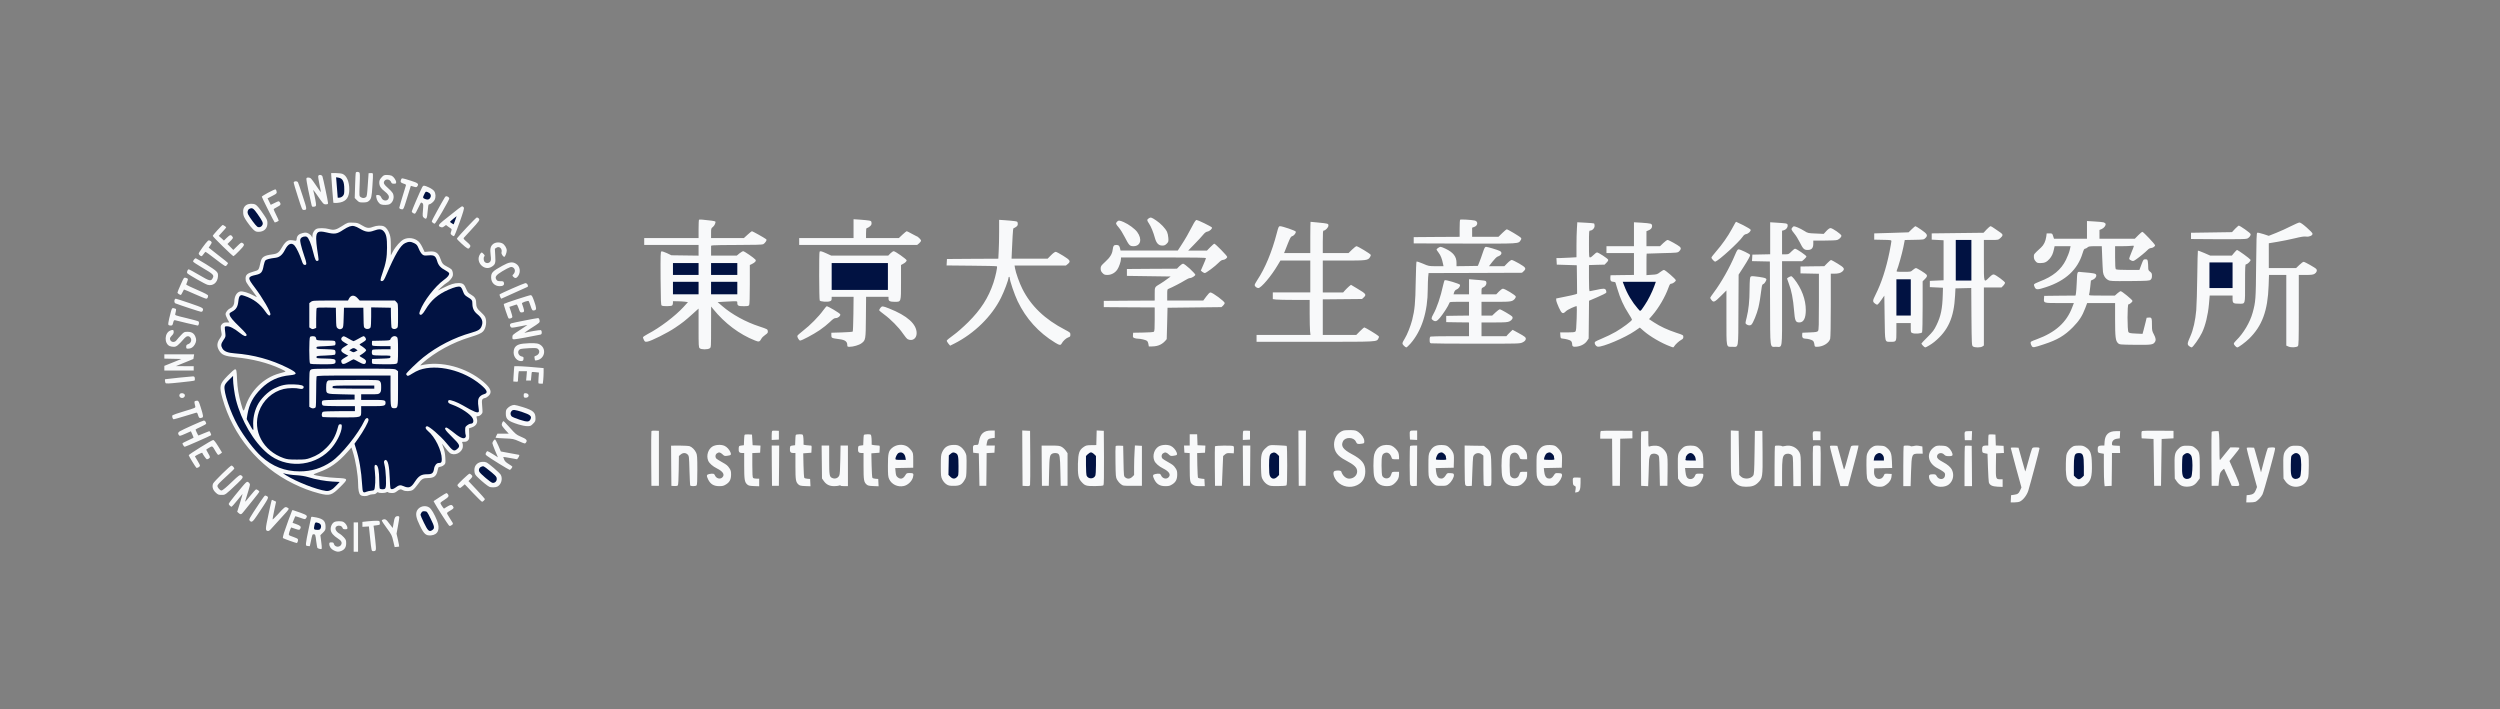 <?xml version="1.0" standalone="no"?>
<!DOCTYPE svg PUBLIC "-//W3C//DTD SVG 20010904//EN"
 "http://www.w3.org/TR/2001/REC-SVG-20010904/DTD/svg10.dtd">
<svg version="1.0" xmlns="http://www.w3.org/2000/svg"
 width="4001pt" height="1135pt" viewBox="0 0 4001 1135"
 preserveAspectRatio="xMidYMid meet">
<rect x="0" y="0" width="4001" height="1135" fill="#808080" stroke="none"/>
<g transform="translate(0,1135) scale(0.1,-0.1)"
fill="#f8f9fa" stroke="none">
<path d="M0 5675 m5749 2916 c12 -8 13 -41 7 -194 -7 -185 -7 -185 16 -201 28 -20 58
-20 83 -2 17 12 20 37 31 197 6 101 12 185 13 187 0 1 17 2 36 2 41 0 39 19
25 -207 -11 -177 -18 -207 -58 -240 -21 -18 -40 -22 -90 -23 -60 0 -66 2 -100
36 l-35 35 6 199 c3 110 8 204 12 210 8 12 35 13 54 1z m-265 -25 c64 -27 106
-124 106 -246 0 -123 -46 -189 -145 -210 -30 -6 -67 -10 -82 -8 l-28 3 -17
205 c-9 113 -17 220 -17 238 l-1 32 75 0 c42 0 91 -6 109 -14z m-324 -38 c11
-29 90 -401 90 -428 0 -16 -7 -20 -35 -20 -38 0 -37 -1 -152 165 -30 44 -53
71 -50 60 24 -91 48 -218 45 -237 -2 -18 -10 -24 -35 -26 -30 -3 -31 -2 -42
50 -6 29 -28 128 -48 220 -19 92 -33 174 -29 183 4 11 15 15 38 13 30 -3 41
-15 112 -120 44 -65 81 -117 82 -115 1 1 -9 57 -23 123 -15 67 -23 129 -20
138 10 25 56 20 67 -6z m1110 9 c31 -16 70 -73 70 -103 0 -21 -5 -24 -35 -24
-28 0 -37 5 -45 24 -18 49 -87 59 -110 16 -17 -31 -5 -53 60 -110 33 -28 67
-65 75 -80 32 -61 9 -145 -47 -176 -27 -16 -106 -18 -141 -5 -34 13 -68 64
-74 111 -5 35 -3 40 15 40 35 0 52 -11 66 -45 23 -54 97 -60 116 -9 13 34 -7
68 -67 114 -59 45 -83 84 -83 137 0 35 7 50 36 83 33 37 40 40 88 40 28 0 62
-6 76 -13z m311 -81 c109 -34 126 -49 97 -89 -12 -15 -18 -16 -58 -4 l-45 13
-22 -71 c-12 -38 -38 -123 -58 -187 -29 -95 -40 -118 -55 -118 -28 0 -50 11
-50 25 0 10 32 117 106 357 4 13 -5 20 -37 29 -47 15 -56 30 -40 65 12 28 6
29 162 -20z m-1812 -24 c6 -11 40 -110 76 -222 71 -215 71 -220 15 -220 -24 0
-28 10 -93 213 -37 116 -68 217 -67 224 1 26 56 30 69 5z m2095 -81 c37 -17
71 -41 84 -59 26 -36 29 -99 7 -142 -16 -31 -65 -70 -88 -70 -11 0 -16 -25
-23 -112 -10 -122 -19 -137 -62 -101 -20 17 -21 23 -13 118 7 85 6 102 -7 113
-9 6 -19 12 -22 12 -4 0 -25 -40 -48 -90 -22 -49 -46 -90 -52 -90 -21 0 -50
21 -50 36 0 13 130 316 166 387 18 34 29 34 108 -2z m-2440 -53 c11 -41 7 -46
-68 -84 l-74 -38 26 -52 25 -52 64 31 c63 31 65 32 79 13 25 -35 16 -51 -41
-79 -30 -15 -55 -31 -55 -37 0 -6 18 -46 40 -90 22 -44 40 -84 40 -89 0 -10
-58 -36 -65 -29 -12 11 -205 399 -205 410 0 13 191 116 216 117 7 1 14 -9 18
-21z m2747 -98 c10 -6 19 -18 19 -27 0 -24 -220 -403 -233 -403 -18 1 -47 25
-47 39 0 11 157 298 207 379 15 25 25 27 54 12z m-3083 -124 c28 -15 65 -60
146 -180 39 -59 46 -75 46 -118 0 -85 -55 -138 -143 -138 -37 0 -51 6 -85 38
-22 20 -66 75 -98 122 -48 71 -58 94 -62 137 -6 65 10 106 52 133 37 23 105
26 144 6z m3335 -47 c8 -13 -8 -69 -68 -238 -45 -128 -83 -221 -90 -221 -7 0
-23 8 -35 18 -21 17 -22 21 -10 57 10 31 10 39 -1 46 -8 4 -29 19 -48 33 l-33
25 -29 -21 c-24 -18 -34 -20 -56 -12 -47 16 -38 37 39 100 253 203 294 234
307 232 7 -2 19 -10 24 -19z m235 -171 c27 -27 21 -36 -132 -202 -50 -55 -97
-105 -103 -112 -10 -10 -1 -23 47 -64 64 -55 68 -64 45 -94 -12 -16 -19 -17
-37 -9 -30 14 -170 144 -166 154 8 22 305 339 319 339 8 0 20 -5 27 -12z
m10844 -35 c75 -50 147 -126 175 -183 9 -19 19 -63 21 -97 4 -59 2 -64 -26
-93 -24 -24 -39 -30 -72 -30 -56 0 -93 37 -115 116 -26 95 -64 190 -96 236
-35 52 -36 62 -7 82 33 23 43 21 120 -31z m-7123 -3 c35 -5 65 -11 68 -14 13
-12 -12 -69 -38 -88 -28 -21 -29 -25 -29 -100 l0 -78 263 0 262 0 60 55 c33
30 64 55 69 55 9 0 191 -101 220 -123 18 -13 18 -15 1 -45 -10 -16 -29 -35
-42 -41 -16 -7 -150 -11 -397 -11 -206 0 -388 -3 -405 -6 l-31 -6 0 -79 0 -79
206 0 206 0 42 35 c24 19 51 35 60 35 18 0 172 -106 196 -135 16 -19 -5 -45
-56 -70 l-34 -16 0 -310 c0 -195 -4 -318 -10 -330 -9 -16 -22 -19 -88 -19 -86
0 -102 8 -102 52 0 28 0 28 -62 27 -35 -1 -106 -4 -158 -8 l-95 -6 75 -64
c154 -133 376 -255 595 -326 126 -42 130 -44 133 -73 3 -26 -3 -35 -42 -62
-25 -17 -52 -43 -60 -59 -28 -52 -40 -56 -103 -30 -251 99 -485 276 -670 504
l-32 40 -1 -327 c0 -326 0 -327 -22 -342 -31 -22 -135 -22 -160 1 -17 15 -18
38 -18 326 l0 309 -92 -83 c-121 -109 -163 -143 -284 -224 -117 -80 -387 -215
-443 -222 -36 -5 -41 -3 -55 25 -9 17 -16 37 -16 44 0 7 35 31 77 53 193 100
438 286 572 432 l71 78 -48 7 c-26 3 -80 7 -119 7 l-73 1 0 -28 c0 -15 -5 -33
-12 -40 -14 -14 -146 -16 -168 -2 -13 8 -15 70 -18 435 -2 386 -1 426 14 432
9 3 47 -9 88 -28 l71 -34 218 -3 217 -3 0 86 0 85 -435 0 -435 0 0 55 0 55
435 0 435 0 0 143 c0 79 3 147 7 151 7 6 68 2 192 -14z m2526 1 c36 -6 40 -10
43 -37 2 -25 -3 -37 -28 -58 -17 -14 -38 -26 -46 -26 -11 0 -14 -17 -14 -80
l0 -80 263 0 262 0 58 55 c33 30 63 55 68 55 5 0 41 -18 80 -40 39 -22 73 -40
76 -40 17 0 73 -54 73 -70 0 -10 -14 -30 -31 -44 l-31 -26 -944 0 -944 0 0 55
0 55 435 0 435 0 0 151 0 151 103 -7 c56 -4 120 -10 142 -14z m9696 0 c57 -12
53 -81 -6 -102 l-35 -13 0 -73 0 -73 210 0 211 0 61 60 c33 33 66 60 73 60 16
0 209 -115 225 -135 10 -12 9 -20 -4 -40 -38 -57 -2 -55 -893 -53 l-818 3 0
50 0 50 368 3 367 2 0 133 c0 74 3 137 8 141 7 8 176 -1 233 -13z m-7361 -10
c42 -6 45 -8 48 -37 2 -25 -3 -37 -24 -53 -15 -11 -32 -21 -39 -21 -10 0 -15
-35 -19 -127 -3 -71 -9 -181 -12 -245 l-5 -118 288 0 289 0 54 55 c31 32 63
55 75 55 11 0 65 -29 120 -63 114 -71 124 -89 75 -131 l-32 -26 -410 0 -411 0
7 -42 c11 -69 71 -239 117 -329 138 -276 361 -490 687 -658 78 -41 82 -45 82
-76 0 -29 -4 -35 -33 -44 -35 -12 -86 -59 -106 -98 -16 -32 -36 -29 -106 14
-264 161 -465 384 -599 663 -51 108 -126 327 -126 371 0 10 -4 19 -10 19 -5 0
-10 -6 -10 -14 0 -36 -66 -212 -120 -321 -148 -299 -428 -573 -750 -735 l-64
-32 -28 33 c-16 19 -27 40 -26 48 2 8 48 46 103 85 59 42 157 128 241 211 203
202 322 389 403 630 34 104 66 253 56 263 -4 4 -187 9 -406 10 l-400 4 3 51 3
52 411 3 411 2 6 122 c4 66 7 206 7 311 l0 189 103 -7 c56 -4 122 -10 147 -14z
m3036 -35 c61 -30 115 -59 119 -66 11 -17 -34 -59 -71 -66 -24 -4 -44 -20 -71
-53 -20 -25 -82 -92 -137 -148 l-100 -103 150 0 150 0 54 55 c30 30 58 55 64
55 16 0 206 -193 206 -211 0 -21 -41 -49 -72 -49 -14 0 -40 -18 -66 -45 -55
-57 -200 -165 -221 -165 -9 1 -27 10 -40 20 l-23 20 41 94 c23 51 41 98 41
105 0 8 -181 11 -680 11 l-680 0 0 -23 c0 -40 -31 -130 -58 -170 -36 -54 -97
-87 -159 -87 -42 0 -54 5 -78 30 -23 24 -30 40 -30 72 0 38 6 46 72 107 78 71
112 126 120 193 8 64 19 78 57 78 39 0 53 -14 62 -58 l7 -32 458 0 458 0 54
83 c66 101 119 193 182 315 30 60 53 92 64 92 9 0 66 -24 127 -54z m-1290 19
c79 -35 176 -107 213 -157 85 -115 56 -228 -59 -228 -59 0 -71 13 -139 145
-28 56 -71 125 -96 154 -50 58 -52 66 -28 93 22 24 42 23 109 -7z m15679 -3
c17 -5 31 -16 33 -26 5 -26 -26 -66 -64 -82 l-34 -14 0 -70 0 -70 283 0 283 0
54 55 c30 30 60 55 66 55 16 0 204 -199 204 -216 0 -18 -40 -44 -68 -44 -13 0
-36 -12 -50 -28 -35 -36 -124 -110 -184 -152 -43 -30 -50 -32 -77 -20 -16 6
-32 18 -35 25 -2 7 13 54 35 104 21 50 39 96 39 102 0 8 -13 9 -37 5 -21 -3
-89 -6 -150 -6 l-113 0 0 -178 c0 -125 4 -182 12 -190 8 -8 66 -12 194 -12
l183 0 32 85 c31 82 33 85 64 85 30 0 33 -3 39 -37 3 -21 6 -61 6 -89 0 -44 4
-53 30 -72 25 -19 30 -29 30 -66 0 -31 -6 -48 -21 -62 -20 -18 -42 -19 -333
-22 -288 -2 -314 -1 -346 16 -47 25 -77 72 -84 130 -3 26 -8 129 -12 230 l-7
182 -104 0 c-90 0 -107 -3 -125 -20 -12 -11 -29 -20 -39 -20 -13 0 -23 -19
-39 -72 -79 -262 -271 -440 -585 -543 -134 -44 -159 -45 -180 -4 -9 17 -15 37
-13 46 2 9 39 29 91 48 212 80 343 188 421 347 25 51 52 121 60 156 l14 62
-128 0 -128 0 -11 -50 c-15 -71 -34 -111 -71 -154 -44 -50 -79 -66 -144 -66
-48 0 -57 3 -80 31 -19 22 -26 42 -26 71 0 42 -4 37 115 147 44 40 72 98 83
172 l7 54 45 0 c44 0 45 -1 58 -42 l14 -43 264 0 264 0 0 142 0 141 118 -7
c64 -3 131 -10 147 -14z m-12584 -2 c178 -17 179 -18 179 -50 0 -30 -48 -80
-76 -80 -12 0 -14 -31 -14 -180 l0 -180 206 0 206 0 56 55 c31 30 63 55 71 55
21 0 222 -121 228 -138 3 -6 -2 -24 -12 -38 -33 -51 -56 -54 -420 -54 l-335 0
0 -255 0 -255 163 0 163 0 31 35 c17 19 45 46 62 61 l32 26 97 -58 c147 -87
155 -99 106 -145 l-26 -24 -314 -3 -314 -3 0 -284 0 -285 268 0 268 0 59 60
c33 33 64 60 70 60 13 0 203 -115 224 -136 13 -11 13 -17 1 -40 -31 -56 11
-54 -1010 -54 l-940 0 0 55 0 55 431 0 432 0 -7 61 c-3 34 -6 160 -6 280 l0
219 -242 0 c-134 0 -267 3 -295 6 l-53 7 0 53 0 54 300 0 300 0 0 255 0 255
-239 0 -239 0 -43 -72 c-102 -174 -266 -368 -310 -368 -27 0 -59 27 -59 49 0
9 19 45 43 81 123 185 234 450 312 753 25 95 30 107 50 107 40 0 246 -71 252
-86 8 -21 -28 -67 -58 -74 -19 -5 -31 -26 -67 -115 -24 -61 -47 -120 -52 -132
l-10 -23 210 0 210 0 0 250 c0 138 2 250 4 250 2 0 50 -5 107 -10z m6820 -45
c60 -31 112 -62 116 -71 8 -21 -34 -63 -71 -70 -21 -3 -40 -17 -56 -42 -60
-88 -374 -375 -437 -399 -14 -5 -62 45 -63 65 0 7 33 50 73 96 97 111 190 244
252 358 56 104 64 118 71 118 2 0 54 -25 115 -55z m-22114 2 c80 -49 114 -54
181 -28 61 24 141 27 180 7 36 -19 65 -60 88 -126 15 -44 19 -83 19 -196 l0
-142 33 63 c43 81 126 173 177 196 74 34 170 20 230 -33 20 -16 49 -61 67
-100 l33 -70 66 6 c110 11 154 -17 189 -119 25 -71 41 -90 105 -122 28 -14 58
-32 67 -41 21 -18 33 -72 24 -107 -8 -31 -60 -92 -95 -110 -14 -7 -53 -38 -86
-69 l-60 -56 90 44 c121 59 175 76 244 76 70 0 92 -17 125 -101 19 -45 30 -58
73 -83 60 -34 83 -69 83 -129 0 -67 16 -100 74 -150 29 -25 60 -61 70 -80 31
-66 15 -178 -32 -230 -27 -30 -82 -54 -207 -92 -281 -85 -557 -236 -766 -418
-37 -33 -40 -38 -19 -33 317 76 724 -32 998 -266 120 -103 143 -169 77 -227
-20 -17 -44 -31 -55 -31 -10 0 -26 -7 -35 -16 -14 -15 -15 -30 -9 -103 4 -47
7 -94 6 -105 -2 -29 -42 -66 -73 -66 -27 0 -27 -1 -18 -36 20 -70 -10 -121
-86 -146 l-40 -13 3 -85 c3 -76 1 -88 -18 -107 -15 -17 -32 -23 -61 -23 -38 0
-39 -1 -28 -21 6 -12 9 -40 6 -61 -12 -93 -133 -150 -207 -98 -15 11 -49 49
-75 85 -27 36 -49 65 -50 65 -2 0 9 -30 22 -67 17 -47 27 -97 30 -158 5 -82 3
-92 -16 -112 -12 -13 -34 -25 -49 -29 -15 -3 -32 -7 -39 -9 -6 -2 -14 -23 -18
-47 -16 -93 -57 -128 -153 -128 -82 0 -105 -14 -162 -97 -29 -41 -66 -83 -84
-94 -37 -23 -119 -25 -156 -4 -37 21 -53 18 -95 -15 -30 -24 -48 -30 -84 -30
-26 0 -52 5 -58 11 -8 8 -17 8 -31 0 -26 -14 -115 -14 -128 -1 -7 7 -16 4 -29
-10 -12 -14 -31 -20 -59 -20 -23 -1 -52 -7 -66 -15 -36 -20 -103 -19 -130 3
-26 21 -38 80 -39 187 -2 136 -40 367 -84 504 l-22 70 -64 -72 c-150 -169
-282 -262 -457 -323 -52 -18 -90 -35 -85 -39 30 -18 233 -48 366 -53 193 -9
194 -11 63 -142 -137 -138 -173 -149 -339 -106 -147 39 -263 82 -414 156 -553
270 -967 769 -1135 1366 -54 194 -47 228 83 361 55 57 108 103 118 103 23 0
26 -16 33 -165 6 -133 24 -244 62 -380 39 -138 42 -141 69 -58 82 259 293 468
545 537 36 10 76 21 89 25 20 6 10 13 -69 50 -204 95 -448 157 -722 184 -173
18 -220 37 -263 111 -38 64 -34 120 11 186 29 42 35 58 30 84 -20 103 -19 124
7 150 20 20 36 26 72 26 l45 0 -30 53 c-16 30 -30 65 -30 80 0 32 40 80 80 97
36 15 60 56 60 102 0 87 39 153 96 164 39 7 133 -22 212 -65 28 -16 52 -27 52
-23 0 3 -33 48 -72 101 -99 129 -108 145 -108 194 0 59 28 84 127 111 87 24
83 19 113 151 19 83 54 106 187 124 88 12 107 27 167 131 17 30 47 65 66 78
34 23 54 25 135 10 16 -2 21 3 23 32 5 48 35 77 97 91 45 10 57 9 89 -6 20
-10 43 -29 51 -44 l14 -26 1 35 c0 40 28 88 62 106 32 18 139 17 205 -2 74
-21 112 -13 203 46 96 61 92 60 180 57 67 -2 81 -6 137 -40z m19724 27 c5 -3
9 -20 9 -39 0 -37 -37 -75 -71 -75 -18 0 -19 -12 -19 -215 0 -200 1 -215 18
-215 10 0 35 18 56 40 21 22 45 40 55 40 23 0 170 -96 178 -116 4 -10 -6 -28
-26 -47 l-31 -32 -125 -3 -125 -4 0 -209 c0 -161 3 -209 13 -209 6 0 52 9 101
20 120 27 144 26 158 -4 6 -14 8 -31 5 -39 -3 -8 -66 -40 -141 -72 l-135 -58
-3 -302 -3 -302 -27 -40 c-32 -48 -99 -84 -171 -91 -54 -5 -67 4 -67 49 0 14
-8 33 -17 42 -18 16 -83 34 -138 39 -28 3 -30 6 -33 51 l-3 47 115 0 c85 0
118 4 129 14 11 11 15 60 20 208 3 106 4 195 1 197 -9 10 -147 -53 -173 -80
-50 -50 -67 -41 -113 59 -22 48 -41 100 -42 116 l-1 29 142 29 c79 15 154 33
168 38 l25 10 -2 227 -3 228 -160 5 -160 5 -3 53 -3 52 54 0 c30 0 102 3 160
7 l107 6 0 181 c0 100 3 226 7 280 l6 99 130 -7 c71 -3 133 -9 138 -12z m905
-4 c18 -7 24 -17 24 -38 0 -32 -21 -55 -63 -71 l-27 -11 0 -120 0 -120 108 0
109 0 52 50 c29 28 60 50 69 50 18 0 164 -81 195 -108 24 -21 21 -44 -9 -73
-25 -24 -29 -24 -272 -30 -136 -3 -248 -7 -249 -8 -2 0 -3 -78 -3 -172 l0
-172 85 6 c79 4 89 7 132 41 25 20 54 36 63 36 21 0 190 -147 190 -165 0 -19
-48 -55 -74 -55 -17 0 -26 -13 -45 -67 -51 -143 -156 -323 -257 -439 l-53 -61
79 -52 c99 -65 217 -120 359 -167 108 -35 111 -37 111 -66 0 -22 -7 -33 -32
-46 -37 -19 -99 -77 -115 -106 -11 -19 -12 -19 -59 -1 -143 53 -326 159 -430
250 l-60 53 -80 -55 c-153 -106 -516 -260 -592 -251 -31 3 -61 52 -46 75 5 8
58 34 118 58 60 24 157 72 215 105 107 62 254 171 259 193 1 7 -26 56 -61 109
-68 103 -129 237 -172 383 -15 50 -29 96 -31 103 -2 6 -16 12 -32 12 -39 0
-54 20 -50 67 l3 38 188 3 187 2 0 175 0 175 -220 0 -220 0 0 55 0 55 220 0
220 0 0 191 0 192 121 -7 c67 -4 132 -11 145 -16z m2163 4 c26 -6 31 -11 31
-35 0 -33 -28 -66 -65 -75 l-25 -6 0 -189 0 -189 53 0 c49 0 56 3 97 45 24 25
51 45 58 45 23 0 182 -109 182 -124 0 -8 -16 -28 -35 -45 l-36 -31 -159 0
-160 0 0 -675 c0 -771 11 -695 -98 -695 -100 0 -91 -61 -94 701 l-3 664 -143
3 -143 3 3 52 3 52 143 3 142 3 0 256 0 256 109 -7 c61 -3 124 -9 140 -12z
m8337 -65 c57 -49 94 -88 94 -100 0 -29 -54 -52 -104 -45 -31 5 -80 -3 -182
-28 -76 -18 -201 -44 -276 -56 l-138 -23 0 -199 0 -198 218 0 219 0 52 50 c29
28 59 50 68 50 19 0 186 -94 203 -115 18 -22 5 -58 -29 -78 -23 -13 -53 -17
-140 -17 l-111 0 0 -564 c0 -494 -2 -565 -15 -576 -25 -21 -106 -24 -148 -7
l-37 16 0 565 0 566 -138 0 -139 0 -6 -172 c-14 -402 -104 -645 -314 -850 -59
-57 -168 -138 -187 -138 -16 0 -56 42 -56 60 0 9 18 34 41 55 113 110 218 287
260 440 49 179 51 212 56 758 4 424 7 519 18 523 8 3 52 -7 99 -22 l85 -28
121 48 c67 27 172 74 233 106 62 31 123 58 136 59 16 1 53 -24 117 -80z
m-33321 25 c14 -9 25 -19 25 -23 0 -4 -27 -36 -60 -71 l-59 -65 42 -37 41 -38
48 47 c51 50 66 51 92 10 9 -14 2 -26 -36 -64 l-48 -48 47 -47 47 -48 63 62
c52 51 66 61 80 52 43 -27 39 -38 -47 -127 -46 -48 -88 -87 -93 -87 -14 0
-332 310 -332 325 0 12 148 175 160 175 3 0 17 -7 30 -16z m32336 -56 c50 -34
89 -68 89 -77 0 -25 -26 -57 -57 -70 -20 -8 -152 -11 -463 -9 l-435 3 0 50 0
50 328 5 328 5 49 53 c28 28 55 52 61 52 6 0 51 -28 100 -62z m-7161 32 c28
-11 76 -36 107 -56 55 -35 59 -36 183 -41 l127 -6 43 47 c26 28 51 46 65 46
32 0 175 -99 175 -122 0 -22 -32 -55 -66 -68 -14 -6 -106 -10 -205 -10 l-179
0 0 -49 c0 -71 -27 -101 -89 -101 -59 0 -74 15 -130 127 -22 45 -61 107 -86
137 -50 62 -53 71 -28 98 20 22 21 22 83 -2z m1978 -37 c96 -66 109 -90 68
-131 -26 -27 -29 -27 -179 -30 l-153 -3 -23 -116 c-20 -99 -82 -321 -106 -375
-7 -17 2 -18 109 -18 114 0 116 0 149 30 19 17 42 30 51 30 16 0 155 -86 168
-105 15 -19 8 -37 -27 -72 l-35 -35 0 -402 c0 -222 -4 -407 -9 -415 -12 -19
-116 -27 -153 -12 -27 10 -28 13 -28 86 l0 75 -115 0 -115 0 0 -140 c0 -161 0
-160 -92 -160 -96 0 -90 -23 -96 383 l-5 356 -48 -69 c-58 -82 -63 -85 -90
-66 -54 37 -54 47 -1 153 93 185 168 415 222 682 16 83 30 160 30 171 0 18 -9
20 -137 22 l-138 3 0 50 0 50 275 8 275 9 50 49 c27 27 54 49 60 49 5 0 47
-25 93 -57z m1179 16 c32 -22 73 -50 90 -62 42 -28 41 -48 -2 -86 -35 -31 -36
-31 -150 -31 l-115 0 0 -325 c0 -373 -3 -362 86 -274 42 41 57 50 76 46 35 -9
172 -111 176 -130 2 -9 -10 -31 -26 -47 l-30 -30 -141 0 -141 0 0 -464 0 -465
-22 -15 c-29 -21 -126 -21 -153 0 -19 14 -20 29 -24 475 l-3 460 -127 -3 -126
-3 -6 -115 c-18 -354 -111 -561 -334 -743 -41 -34 -130 -87 -144 -87 -12 0
-60 49 -61 62 0 4 44 51 99 105 86 86 104 110 144 193 69 142 93 263 99 485
l3 110 -105 5 -105 5 0 50 0 50 110 5 110 5 0 320 0 320 -95 5 -95 5 0 50 0
50 415 5 415 5 49 53 c27 28 55 52 62 52 8 0 40 -18 71 -41z m-28540 -215 c3
-8 -7 -30 -21 -48 -14 -19 -26 -37 -26 -39 0 -2 70 -57 155 -122 85 -65 155
-121 155 -125 0 -4 -9 -18 -19 -31 -24 -29 -14 -34 -197 106 -75 58 -140 105
-144 105 -4 0 -18 -16 -31 -35 -13 -19 -28 -35 -34 -35 -18 1 -45 27 -45 43 0
16 120 182 148 204 17 14 49 1 59 -23z m4653 -19 c36 -19 70 -74 70 -115 0
-33 -26 -100 -39 -100 -19 0 -50 47 -45 68 17 61 -33 109 -81 78 l-25 -17 6
-109 c8 -122 1 -144 -59 -180 -119 -73 -261 77 -187 198 24 39 30 39 60 7 18
-20 21 -28 12 -37 -17 -17 -15 -68 5 -90 24 -26 69 -23 89 6 13 21 14 37 6
106 -12 98 -3 139 39 174 36 30 102 35 149 11z m15094 -85 c124 -59 176 -126
176 -225 l0 -55 171 2 171 3 24 60 c14 33 38 102 55 153 25 75 34 92 51 92 25
0 184 -48 221 -66 46 -24 29 -69 -35 -90 -15 -5 -50 -40 -82 -81 l-56 -73 123
0 123 0 49 50 c27 28 58 50 69 50 10 0 63 -26 118 -57 108 -63 119 -80 72
-124 l-26 -24 -747 -3 -748 -2 -7 -68 c-3 -37 -6 -120 -6 -185 0 -367 -97
-671 -278 -877 -29 -33 -59 -60 -66 -60 -7 0 -24 13 -39 28 -31 32 -30 40 15
114 40 65 92 197 118 296 41 163 52 275 57 607 3 176 9 324 13 329 4 4 50 -10
102 -33 92 -40 95 -41 211 -41 l119 0 -7 33 c-17 84 -38 140 -70 181 -19 26
-35 49 -35 52 0 12 46 43 64 44 10 0 46 -13 80 -30z m4794 -50 c45 -21 82 -44
82 -50 0 -18 -36 -84 -112 -202 l-73 -113 -3 -565 c-3 -644 6 -590 -96 -590
-103 0 -96 -34 -96 468 l0 434 -86 -86 c-103 -102 -119 -109 -151 -70 -13 16
-23 33 -23 38 0 4 25 42 56 83 119 158 258 404 340 601 31 74 43 92 59 92 12
0 58 -18 103 -40z m7984 -42 c55 -39 102 -78 106 -86 6 -17 -50 -72 -73 -72
-13 0 -15 -42 -15 -305 0 -350 8 -325 -100 -325 -88 0 -100 9 -100 75 l0 55
-183 0 -183 0 -12 -139 c-15 -170 -57 -343 -111 -455 -43 -90 -147 -236 -166
-236 -7 0 -25 10 -40 21 -33 27 -31 43 19 156 47 104 81 258 95 420 6 70 13
312 16 537 3 225 7 412 10 414 3 3 48 -13 101 -36 l96 -42 173 0 174 0 37 45
c20 25 41 45 47 45 5 0 54 -32 109 -72z m-22686 17 l76 -35 457 0 457 0 34 35
c19 19 43 35 53 35 24 0 207 -129 207 -146 0 -17 -25 -41 -61 -59 l-29 -16 0
-274 c0 -324 3 -315 -101 -315 -76 0 -99 12 -99 50 l0 30 -179 0 -180 0 -3
-327 c-3 -363 -4 -366 -71 -417 -37 -28 -131 -56 -189 -56 -35 0 -38 2 -38 29
0 54 -35 81 -120 92 -134 18 -135 19 -135 64 l0 40 167 5 c91 3 170 9 175 13
4 5 9 132 11 283 l3 274 -176 0 -175 0 0 -30 c0 -24 -6 -33 -27 -41 -39 -15
-152 -7 -164 12 -10 16 -13 772 -2 782 12 12 31 7 109 -28z m-9934 -170 c78
-47 156 -100 171 -118 25 -28 28 -38 25 -84 -8 -97 -80 -154 -165 -131 -40 10
-306 162 -325 185 -13 16 4 63 24 63 6 0 81 -41 166 -91 169 -100 189 -104
217 -48 24 46 8 63 -164 163 -83 49 -151 94 -151 100 0 21 32 57 45 52 7 -2
78 -43 157 -91z m26118 6 c106 -64 119 -84 76 -125 -29 -26 -65 -36 -137 -36
l-49 0 0 -502 c0 -314 -4 -517 -10 -540 -20 -70 -116 -128 -213 -128 -33 0
-35 2 -40 42 -3 24 -14 48 -23 55 -24 17 -81 33 -120 33 -40 0 -56 20 -52 62
l3 33 118 5 c103 4 121 8 133 24 12 16 14 97 14 468 l0 447 -147 3 -148 3 0
55 0 55 191 3 190 2 49 50 c27 28 54 50 60 49 5 0 53 -26 105 -58z m-21153 -1
c66 -40 81 -132 34 -199 -26 -36 -50 -39 -76 -11 -18 20 -18 21 3 43 31 33 29
82 -4 104 -32 21 -51 14 -175 -58 -101 -61 -123 -91 -95 -134 14 -21 24 -25
65 -25 45 0 49 -2 56 -27 8 -35 -15 -53 -67 -53 -81 0 -138 58 -138 140 0 77
22 100 180 187 108 60 160 68 217 33z m10786 -81 c48 -45 87 -88 87 -95 0 -18
-58 -54 -87 -54 -13 0 -49 -17 -80 -37 -57 -36 -206 -113 -257 -133 -25 -9
-26 -12 -26 -100 l0 -90 288 0 289 0 48 65 c31 42 54 65 67 65 34 0 228 -144
228 -169 0 -10 -12 -28 -26 -42 l-26 -24 -431 -5 -432 -5 -6 -250 c-3 -137 -6
-251 -7 -252 -61 -80 -130 -115 -231 -117 l-55 -1 -7 39 c-3 22 -14 45 -24 52
-20 15 -102 34 -145 34 -16 0 -41 4 -55 10 -23 9 -26 15 -23 47 l3 38 159 3
c97 1 165 7 173 13 10 9 13 56 13 200 l0 189 -407 2 -408 3 0 50 0 50 408 3
407 2 0 104 c0 116 -3 110 89 165 30 18 80 52 110 75 l56 41 -350 5 -350 5 0
55 0 55 401 3 400 2 39 40 c22 22 48 40 60 40 11 0 58 -36 108 -81z m14399
-65 c43 -4 86 -12 95 -19 27 -20 7 -66 -38 -88 l-36 -17 -11 -103 c-6 -57 -14
-111 -18 -120 -6 -16 11 -17 204 -17 l209 0 39 35 c21 19 45 35 54 35 19 0
184 -135 188 -154 3 -15 -43 -56 -64 -56 -20 0 -20 -417 0 -445 11 -15 31 -19
119 -23 l106 -5 15 54 c8 30 23 88 33 129 l18 75 36 3 c45 4 49 -7 49 -128 0
-75 3 -91 30 -140 33 -62 37 -96 15 -126 -28 -41 -58 -45 -318 -42 -243 3
-246 3 -271 27 -39 36 -46 98 -46 381 l0 260 -223 0 -224 0 -31 -82 c-48 -127
-99 -204 -197 -304 -135 -136 -248 -203 -462 -273 -168 -56 -178 -57 -197 -29
-9 13 -17 35 -18 48 -3 22 6 27 97 60 300 110 479 271 569 513 l26 67 -229 0
c-257 0 -254 -1 -249 72 l3 43 251 3 251 2 7 38 c3 20 9 96 12 167 8 189 4
179 72 171 31 -3 92 -9 134 -12z m-5290 -65 c48 -6 96 -17 105 -24 17 -12 17
-15 1 -48 -9 -19 -26 -38 -37 -42 -14 -4 -21 -18 -26 -48 -21 -164 -37 -260
-54 -331 -23 -97 -85 -247 -111 -271 -20 -18 -52 -16 -83 7 -16 12 -16 18 7
108 30 117 46 273 46 440 0 70 3 148 6 174 8 54 5 53 146 35z m560 -31 c121
-152 188 -332 188 -500 0 -131 -35 -198 -103 -198 -61 0 -72 25 -85 194 -14
177 -42 322 -83 426 -16 41 -29 78 -29 82 0 9 50 37 67 38 6 0 27 -19 45 -42z
m-25708 2 c6 -6 2 -25 -8 -49 -10 -22 -16 -43 -13 -48 3 -5 82 -42 176 -83
125 -54 171 -79 171 -91 0 -30 -12 -49 -30 -49 -10 0 -94 34 -186 75 -92 41
-168 74 -170 72 -1 -1 -11 -21 -23 -44 -12 -24 -23 -43 -26 -43 -16 0 -55 26
-55 37 0 7 23 65 52 129 49 111 52 115 77 109 14 -4 30 -10 35 -15z m20736
-29 c40 -5 45 -9 48 -34 4 -32 -19 -64 -55 -78 -20 -7 -23 -16 -23 -59 l0 -50
118 0 118 0 43 45 c25 26 52 45 64 45 31 0 201 -104 205 -124 2 -10 -5 -27
-15 -38 -40 -45 -60 -48 -303 -48 l-230 0 0 -110 0 -110 86 0 85 0 53 50 c29
28 60 50 69 50 18 0 181 -95 198 -116 18 -22 -3 -58 -44 -77 -29 -14 -70 -17
-241 -17 l-206 0 0 -110 0 -110 199 0 199 0 24 28 c13 15 36 38 50 50 l26 24
86 -47 c117 -63 131 -76 123 -107 -5 -18 -21 -33 -50 -47 -43 -21 -53 -21
-743 -21 -384 0 -709 3 -721 6 -20 5 -23 13 -23 54 0 34 4 50 16 54 9 3 150 6
315 6 l299 0 0 110 0 110 -182 2 -183 3 0 50 0 50 183 3 182 2 0 110 0 110
-154 0 c-152 0 -155 0 -162 -22 -11 -37 -102 -179 -151 -235 -48 -57 -72 -65
-111 -37 -29 20 -28 34 7 97 55 97 117 279 156 460 9 42 21 80 26 83 16 10
237 -57 244 -73 8 -22 -22 -64 -55 -76 -18 -7 -31 -22 -38 -44 l-10 -33 124 0
124 0 0 121 0 121 93 -8 c50 -3 112 -9 137 -13z m-15300 -60 c13 -26 13 -38
-2 -44 -7 -3 -103 -46 -213 -96 -109 -50 -200 -91 -202 -91 -8 0 -33 63 -28
68 14 15 391 180 412 181 13 1 27 -8 33 -18z m107 -266 c40 -113 42 -142 9
-151 -36 -9 -42 -1 -66 74 -13 37 -25 70 -29 74 -10 11 -112 -24 -108 -37 3
-5 13 -36 23 -68 20 -64 14 -77 -33 -77 -18 0 -25 12 -43 66 -13 38 -27 64
-34 61 -6 -2 -34 -12 -63 -21 l-51 -17 24 -71 c13 -39 24 -79 24 -89 0 -17
-43 -35 -60 -24 -11 7 -84 225 -77 231 11 11 414 143 432 141 16 -2 27 -22 52
-92z m-5510 -37 c218 -75 224 -78 207 -122 -3 -9 -15 -16 -25 -16 -15 0 -334
105 -411 135 -26 10 -21 75 6 75 6 0 107 -32 223 -72z m10308 -106 c55 -32
101 -65 103 -73 5 -25 -36 -59 -71 -59 -25 0 -44 -12 -97 -64 -36 -35 -109
-94 -163 -130 -100 -68 -285 -166 -312 -166 -15 0 -45 48 -45 73 0 8 42 46 93
85 108 82 252 228 321 325 26 37 53 67 59 67 7 0 57 -26 112 -58z m885 21
c289 -114 440 -249 440 -395 0 -86 -68 -132 -142 -97 -13 6 -48 47 -78 92 -65
97 -198 231 -303 307 -42 30 -76 60 -77 66 0 6 10 23 21 38 25 31 33 31 139
-11z m-11432 0 c25 -6 25 -12 7 -85 -6 -24 -3 -25 177 -68 101 -24 188 -48
195 -54 15 -14 5 -66 -13 -66 -7 0 -86 18 -176 40 -90 22 -173 42 -184 45 -19
4 -23 -2 -33 -40 -10 -41 -14 -45 -41 -45 -18 0 -33 6 -36 15 -4 9 3 55 15
103 45 180 39 169 89 155z m5836 -185 c8 -40 10 -38 -139 -133 -66 -43 -111
-75 -100 -72 67 19 246 49 259 44 10 -4 16 -18 16 -36 0 -24 -5 -32 -22 -36
-101 -22 -391 -75 -416 -75 -30 0 -32 2 -32 35 0 34 4 38 123 115 67 44 120
80 117 80 -3 0 -61 -11 -130 -25 -116 -23 -126 -23 -137 -8 -20 26 -15 51 10
59 31 10 397 82 423 83 16 1 23 -7 28 -31z m-5854 -189 c0 -22 -9 -40 -30 -59
-16 -15 -30 -37 -30 -47 0 -57 69 -76 105 -28 11 15 43 52 71 81 50 53 52 54
106 54 64 0 102 -23 124 -76 20 -47 17 -80 -8 -126 -25 -45 -62 -68 -108 -68
-27 0 -30 3 -30 31 0 24 5 32 30 41 49 17 66 73 33 110 -24 27 -58 22 -90 -14
-104 -118 -129 -138 -171 -138 -23 0 -53 5 -67 12 -90 41 -84 210 10 248 41
17 55 12 55 -21z m5850 -197 c121 -60 96 -231 -38 -258 -24 -5 -32 -3 -32 7 0
8 -3 24 -6 36 -4 16 0 23 18 28 57 18 77 75 38 110 -17 16 -34 17 -142 13 -68
-3 -133 -10 -146 -17 -50 -27 -32 -103 28 -116 28 -6 31 -10 28 -38 -2 -26 -8
-33 -30 -35 -65 -8 -128 59 -128 136 0 90 46 132 155 143 138 12 218 10 255
-9z m-5529 -199 l-6 -38 -140 -57 -140 -57 143 -1 142 0 0 -35 0 -35 -235 0
-235 0 0 38 0 37 137 55 136 55 -136 3 -137 3 0 34 0 35 238 0 239 0 -6 -37z
m5360 -163 c73 -5 158 -13 187 -16 l52 -5 0 -63 c0 -35 -3 -91 -6 -125 l-7
-61 -33 0 c-18 0 -35 3 -37 8 -2 4 -1 44 2 88 l6 82 -54 6 c-30 4 -56 4 -59 2
-2 -3 -7 -34 -9 -70 l-6 -66 -38 0 -39 0 7 75 6 75 -65 0 -65 0 -7 -46 c-3
-26 -6 -64 -6 -86 0 -39 0 -39 -37 -36 l-38 3 3 70 c1 39 5 94 8 123 l5 52 48
0 c26 0 108 -4 182 -10z m-5343 -184 c2 -16 0 -32 -5 -36 -4 -4 -109 -18 -231
-30 -190 -20 -225 -21 -233 -9 -8 13 -13 58 -6 60 20 5 429 47 447 46 20 -2
26 -8 28 -31z m-164 -258 c14 -23 -3 -52 -33 -56 -42 -6 -67 38 -39 66 17 17
58 11 72 -10z m5500 0 c16 -26 -4 -53 -40 -53 -23 0 -30 5 -32 23 -2 13 -1 30
2 38 8 20 56 14 70 -8z m-5240 -212 c40 -127 43 -151 20 -160 -38 -15 -51 -6
-64 39 -10 34 -17 44 -29 41 -9 -3 -91 -28 -182 -55 -92 -28 -172 -51 -178
-51 -19 0 -34 51 -19 65 7 6 93 36 191 65 174 52 178 54 172 78 -18 70 -17 80
1 85 49 13 51 10 88 -107z m5153 9 c167 -53 203 -84 203 -179 0 -43 -4 -53
-39 -87 -35 -36 -43 -39 -92 -39 -32 0 -92 12 -144 28 -166 53 -200 82 -200
172 0 48 4 63 25 85 29 32 74 54 111 55 14 0 75 -16 136 -35z m-5077 -234 c5
-11 10 -25 10 -31 0 -6 -38 -29 -85 -50 -47 -21 -85 -41 -85 -44 0 -11 40 -96
46 -96 3 0 42 16 85 35 44 19 84 35 88 35 10 0 36 -58 29 -65 -10 -10 -408
-185 -421 -185 -12 0 -37 39 -37 56 0 3 39 23 87 45 48 22 89 41 90 43 2 2 -7
26 -19 53 l-23 51 -90 -40 c-84 -37 -90 -38 -102 -22 -19 26 -16 42 13 61 41
26 367 172 386 173 10 0 22 -9 28 -19z m4872 -98 c86 -97 103 -111 164 -137
103 -43 119 -62 90 -101 -13 -18 -17 -17 -107 22 -92 40 -98 42 -233 47 -77 3
-141 8 -143 10 -3 2 3 18 12 35 l16 31 90 0 91 0 -56 61 c-31 33 -56 69 -56
80 0 24 17 59 28 59 5 0 51 -48 104 -107z m13576 -66 c55 -39 94 -98 96 -144
1 -37 0 -38 -44 -44 -60 -10 -75 -4 -90 32 -32 75 -168 80 -206 8 -39 -75 -1
-131 136 -204 166 -88 220 -156 220 -277 0 -108 -44 -182 -135 -224 -104 -49
-233 -25 -312 58 -61 63 -84 160 -40 172 46 12 97 7 103 -11 19 -64 74 -113
126 -113 71 0 128 51 128 115 0 62 -44 105 -185 179 -130 67 -184 142 -185
251 0 105 56 191 145 223 17 6 69 10 116 9 76 -2 90 -5 127 -30z m-11193 -422
l0 -440 -60 0 -60 0 -3 430 c-1 237 0 436 3 443 3 9 22 12 62 10 l58 -3 0
-440z m1920 370 l0 -70 -57 -3 -58 -3 0 69 c0 38 3 72 7 76 4 4 30 6 58 4 l50
-3 0 -70z m3455 16 l0 -58 -46 -6 c-56 -6 -71 -20 -80 -74 l-7 -43 67 0 67 0
-3 -57 -3 -58 -62 -3 -63 -3 -2 -262 -3 -262 -55 0 -55 0 -5 260 -5 260 -45 5
-45 5 -3 54 c-4 60 4 71 54 71 31 0 32 2 43 62 20 117 77 167 189 168 l62 0 0
-59z m568 -366 c1 -231 0 -430 -3 -443 -5 -21 -10 -23 -63 -20 l-57 3 -3 443
-2 443 62 -3 63 -3 3 -420z m1180 -9 c1 -288 -1 -433 -8 -441 -8 -9 -48 -13
-137 -14 -142 0 -159 5 -215 67 -50 55 -61 113 -57 292 5 170 21 218 91 266
37 26 50 29 122 30 l81 1 3 117 3 117 57 -3 57 -3 3 -429z m2337 359 l0 -70
-57 -3 -58 -3 0 69 c0 38 3 72 7 76 4 4 30 6 58 4 l50 -3 0 -70z m893 -367
l-3 -443 -55 0 -55 0 -3 443 -2 442 60 0 60 0 -2 -442z m1782 367 l0 -76 -57
3 -58 3 -3 59 c-4 83 -2 86 63 86 l55 0 0 -75z m3445 10 l0 -60 -97 -3 -98 -3
-2 -377 -3 -377 -60 0 -60 0 -3 378 -2 377 -95 0 -95 0 0 59 c0 38 4 61 13 64
6 3 122 5 257 4 l245 -2 0 -60z m1705 -292 l5 -353 26 -26 c49 -49 158 -41
196 14 16 24 18 59 23 372 l5 345 60 0 60 0 3 -345 c3 -394 0 -413 -72 -484
-49 -49 -98 -66 -192 -66 -81 0 -133 21 -181 71 -62 66 -63 71 -63 469 l0 361
63 -3 62 -3 5 -352z m6955 292 l0 -60 -95 -5 -95 -5 -5 -375 -5 -375 -55 0
-55 0 -5 375 -5 375 -95 5 -95 5 -3 54 c-2 36 1 57 10 62 7 5 123 8 258 6
l245 -2 0 -60z m-8405 -71 c0 -116 1 -126 18 -119 37 14 111 17 147 5 56 -18
111 -73 130 -129 13 -39 15 -89 13 -277 l-3 -229 -60 0 -60 0 -5 238 c-5 236
-5 239 -29 258 -23 19 -65 25 -96 13 -29 -11 -45 -60 -45 -137 0 -41 -3 -142
-7 -226 l-6 -152 -56 3 -56 3 -3 425 c-1 234 0 431 3 438 3 7 25 12 60 12 l55
0 0 -126z m2755 51 l0 -70 -60 0 -60 0 -3 59 c-4 85 -2 88 65 84 l58 -3 0 -70z
m2423 3 l-3 -73 -55 0 -55 0 -3 59 c-4 83 -2 86 63 86 l56 0 -3 -72z m2370 15
l-3 -58 -44 -6 c-51 -7 -81 -36 -81 -80 0 -28 1 -28 63 -31 l62 -3 3 -57 3
-58 -65 0 -66 0 -2 -262 -3 -263 -56 -3 -56 -3 -6 53 c-4 29 -7 146 -7 259 l0
207 -47 8 c-48 9 -48 9 -51 52 -4 56 10 72 63 72 l43 0 4 63 c7 112 66 167
181 167 l68 0 -3 -57z m1586 5 c3 -29 6 -136 6 -238 1 -167 2 -183 16 -165 8
11 47 59 87 108 l71 87 73 0 c40 0 73 -3 73 -8 0 -12 -27 -49 -97 -134 l-63
-76 69 -154 c81 -183 97 -226 84 -239 -6 -6 -34 -9 -63 -7 l-54 3 -57 130
c-32 72 -61 135 -63 140 -3 6 -20 -7 -38 -28 -30 -36 -34 -46 -43 -140 l-10
-102 -55 0 -55 0 -3 425 c-1 234 0 431 3 438 3 7 24 12 58 12 l54 0 7 -52z
m-23474 -88 l5 -85 63 -3 63 -3 -3 -57 -3 -57 -62 -3 -63 -3 0 -192 c0 -137 3
-196 12 -205 7 -7 31 -12 55 -12 l43 0 0 -61 0 -61 -84 3 c-73 4 -88 7 -110
28 -40 37 -46 79 -46 299 l0 202 -34 0 c-44 0 -58 19 -54 72 3 42 4 43 43 48
l40 5 3 75 c1 41 5 81 7 88 3 9 22 12 62 10 l58 -3 5 -85z m814 59 c3 -17 6
-55 6 -84 l0 -52 38 -7 c20 -3 50 -6 65 -6 28 0 28 0 25 -57 l-3 -58 -65 -5
-65 -5 4 -190 c2 -104 8 -195 13 -202 5 -7 28 -13 51 -15 l42 -3 3 -59 3 -58
-84 3 c-67 3 -90 8 -107 24 -45 40 -50 71 -50 295 l0 210 -34 0 c-44 0 -58 19
-54 72 3 42 4 43 43 48 l40 5 3 75 c1 41 4 81 7 88 3 7 24 12 58 12 53 0 55
-1 61 -31z m1090 0 c3 -17 6 -55 6 -84 l0 -52 38 -7 c20 -3 50 -6 65 -6 28 0
28 0 25 -57 l-3 -58 -65 -5 -65 -5 4 -190 c2 -104 8 -195 13 -202 5 -7 28 -13
51 -15 l42 -3 3 -59 3 -58 -84 3 c-67 3 -90 8 -107 24 -45 40 -50 71 -50 295
l0 210 -34 0 c-44 0 -58 19 -54 72 3 42 4 43 43 48 l40 5 3 75 c1 41 4 81 7
88 3 7 24 12 58 12 53 0 55 -1 61 -31z m5218 -56 l3 -88 63 -3 63 -3 -3 -57
-3 -57 -63 -3 -63 -3 3 -194 c2 -106 7 -197 11 -201 4 -5 29 -11 55 -14 l47
-5 3 -57 3 -58 -78 0 c-60 0 -85 5 -107 19 -53 35 -55 48 -56 288 l0 222 -42
3 -43 3 -3 58 -3 57 46 0 45 0 0 90 0 90 60 0 59 0 3 -87z m12776 -5 l3 -87
62 -3 62 -3 3 -57 3 -57 -63 -3 -63 -3 -3 -192 c-3 -217 -1 -223 69 -223 l39
0 0 -61 0 -61 -79 3 c-88 4 -129 25 -142 71 -3 14 -10 122 -14 240 l-7 216
-42 8 c-40 9 -41 10 -44 52 -4 55 10 72 59 72 l39 0 0 83 c0 46 3 87 7 91 4 4
30 6 58 4 l50 -3 3 -87z m-23963 -89 l40 -94 145 -27 c80 -15 146 -27 148 -27
8 -2 -1 -29 -16 -49 l-17 -22 -109 20 c-60 11 -110 19 -112 17 -1 -1 5 -19 13
-39 11 -28 30 -47 74 -74 32 -19 59 -39 59 -42 0 -14 -31 -52 -42 -52 -13 0
-321 190 -363 224 -27 21 -28 26 -17 50 6 14 17 26 23 26 7 0 47 -22 90 -49
l78 -50 -45 106 c-24 58 -44 112 -44 120 0 21 31 64 43 60 6 -2 29 -46 52 -98z
m-4484 -10 l62 -101 -24 -19 c-13 -10 -29 -19 -36 -19 -6 0 -25 24 -41 53 -55
96 -52 94 -105 62 -26 -15 -47 -29 -47 -32 0 -3 14 -28 30 -55 17 -26 30 -55
30 -63 0 -14 -29 -35 -50 -35 -9 0 -64 77 -73 103 -3 9 -117 -48 -117 -58 0
-2 18 -33 40 -67 22 -35 40 -70 40 -79 0 -20 -47 -46 -59 -33 -18 19 -121 188
-121 199 0 13 369 243 392 244 10 1 39 -35 79 -100z m8102 7 c39 -17 79 -60
97 -104 16 -40 9 -48 -51 -56 -41 -6 -48 -4 -77 24 -36 34 -57 37 -90 14 -27
-19 -29 -65 -4 -86 9 -8 46 -31 82 -51 83 -47 92 -54 124 -101 21 -31 26 -51
26 -98 0 -79 -22 -123 -79 -159 -38 -24 -55 -29 -111 -29 -87 0 -140 32 -177
107 -30 62 -26 78 17 87 60 11 80 7 90 -18 20 -53 84 -72 120 -36 43 43 13 94
-87 144 -67 33 -122 82 -139 123 -34 81 -2 185 69 228 49 29 136 34 190 11z
m2922 -9 c21 -12 53 -42 70 -65 29 -43 30 -47 30 -160 l0 -117 -144 -3 -144
-3 6 -62 c5 -50 10 -66 32 -84 45 -39 89 -28 124 32 19 33 24 35 71 35 60 0
66 -9 50 -71 -17 -62 -83 -124 -147 -137 -97 -21 -195 26 -234 112 -16 35 -19
67 -19 216 0 190 9 229 61 277 64 59 170 72 244 30z m852 -3 c50 -33 90 -93
99 -149 3 -23 4 -109 2 -191 -3 -141 -4 -151 -31 -196 -44 -75 -77 -93 -173
-93 -70 0 -86 3 -120 26 -24 16 -48 45 -63 74 -23 46 -24 59 -24 219 0 151 2
176 20 217 37 84 91 118 188 119 49 0 69 -5 102 -26z m3366 12 c39 -17 79 -60
97 -104 16 -40 9 -48 -51 -56 -41 -6 -48 -4 -77 24 -36 34 -57 37 -90 14 -27
-19 -29 -65 -4 -86 9 -8 46 -31 82 -51 83 -47 92 -54 124 -101 21 -31 26 -51
26 -98 0 -79 -22 -123 -79 -159 -38 -24 -55 -29 -111 -29 -87 0 -140 32 -177
107 -30 62 -26 78 17 87 60 11 80 7 90 -18 20 -53 84 -72 120 -36 43 43 13 94
-87 144 -67 33 -122 82 -139 123 -34 81 -2 185 69 228 49 29 136 34 190 11z
m1859 -2 c5 -3 8 -144 8 -313 0 -235 -3 -311 -13 -319 -7 -6 -66 -11 -137 -11
-115 0 -127 1 -167 25 -26 15 -53 43 -70 72 -27 45 -28 53 -32 209 -4 190 7
238 67 295 61 58 65 59 207 52 71 -3 133 -8 137 -10z m1681 2 c39 -17 92 -71
106 -109 6 -16 11 -46 11 -68 l0 -39 -55 0 c-44 0 -57 4 -61 18 -21 71 -64
103 -111 83 -46 -19 -53 -47 -53 -201 0 -82 5 -149 11 -164 16 -35 61 -52 98
-36 26 11 37 26 55 83 4 13 17 17 61 17 l55 0 0 -39 c0 -53 -15 -89 -53 -129
-45 -48 -78 -62 -141 -62 -106 0 -172 49 -202 148 -18 59 -19 290 -1 359 17
62 50 106 102 132 47 25 130 28 178 7z m913 -22 c21 -17 49 -50 61 -74 21 -40
23 -56 21 -150 l-3 -105 -144 -3 -144 -3 6 -55 c7 -64 27 -101 61 -110 38 -9
65 4 92 47 24 39 26 40 77 37 47 -3 52 -5 55 -28 4 -36 -37 -109 -81 -144 -36
-29 -44 -31 -122 -31 -78 0 -86 2 -122 31 -21 16 -48 50 -60 74 -21 41 -23 57
-23 219 0 155 2 179 20 216 41 85 97 117 197 113 62 -3 76 -7 109 -34z m1137
22 c39 -17 92 -71 106 -109 6 -16 11 -46 11 -68 l0 -39 -55 0 c-44 0 -57 4
-61 18 -21 71 -64 103 -111 83 -46 -19 -53 -47 -53 -201 0 -82 5 -149 11 -164
16 -35 61 -52 98 -36 26 11 37 26 55 83 4 13 17 17 61 17 l55 0 0 -39 c0 -53
-15 -89 -53 -129 -46 -48 -78 -62 -144 -62 -106 1 -169 47 -199 147 -18 60
-19 291 -1 360 17 62 50 106 102 132 47 25 130 28 178 7z m593 -22 c21 -17 49
-50 61 -74 21 -40 23 -56 21 -150 l-3 -105 -144 -3 -144 -3 6 -55 c7 -64 27
-101 61 -110 38 -9 65 4 92 47 24 39 26 40 77 37 47 -3 52 -5 55 -28 4 -36
-37 -109 -81 -144 -36 -29 -44 -31 -122 -31 -78 0 -86 2 -122 31 -21 16 -48
50 -60 74 -21 41 -23 57 -23 219 0 155 2 179 20 216 41 85 97 117 197 113 62
-3 76 -7 109 -34z m-13878 15 c39 -15 82 -58 103 -104 16 -35 19 -68 19 -275
0 -171 -3 -239 -12 -248 -16 -16 -97 -16 -103 1 -2 6 -7 115 -11 241 -6 223
-7 230 -30 253 -30 30 -75 30 -111 -1 l-28 -24 -3 -228 c-2 -148 -7 -233 -14
-242 -7 -8 -28 -12 -57 -10 l-46 3 -3 322 -2 321 136 1 c74 0 148 -5 162 -10z
m1430 -311 l-3 -323 -55 0 -55 0 -3 323 -2 322 60 0 60 0 -2 -322z m802 92 c0
-243 4 -270 47 -289 45 -21 93 -5 114 38 10 19 14 91 17 254 l4 227 59 0 59 0
0 -325 0 -325 -60 0 c-35 0 -60 4 -60 10 0 7 -6 7 -19 0 -11 -5 -47 -10 -81
-10 -76 0 -127 26 -167 83 l-28 40 -3 264 -3 263 61 0 60 0 0 -230z m3722 208
c21 -12 50 -39 65 -61 l28 -40 0 -261 0 -261 -55 0 -55 0 -5 235 c-5 239 -10
270 -46 284 -24 9 -63 7 -84 -4 -40 -22 -45 -47 -50 -285 l-5 -230 -55 0 -55
0 -3 322 -2 322 142 0 c127 0 147 -2 180 -21z m988 -226 c5 -241 5 -244 29
-263 35 -28 77 -24 112 10 l29 29 0 130 c0 71 3 177 7 236 l6 107 56 -3 56 -3
0 -320 0 -320 -151 0 c-150 0 -151 0 -187 28 -21 16 -47 47 -60 70 -21 40 -22
56 -25 281 -2 131 -1 245 2 253 4 10 20 13 63 11 l58 -3 5 -243z m1758 239 c9
-5 12 -26 10 -62 l-3 -54 -56 3 c-48 3 -60 0 -85 -21 l-29 -25 -10 -239 -10
-238 -55 0 -55 0 -3 310 c-1 170 0 315 2 322 5 13 273 17 294 4z m270 -313
l-3 -323 -55 0 -55 0 -3 323 -2 322 60 0 60 0 -2 -322z m2670 0 l-3 -323 -45
-3 c-33 -3 -47 1 -57 14 -10 14 -13 89 -13 319 0 166 3 305 7 308 3 4 30 7 60
7 l53 0 -2 -322z m1108 286 c74 -60 79 -78 82 -353 3 -193 1 -246 -10 -252
-24 -16 -105 -11 -112 7 -3 9 -6 118 -6 244 l0 229 -26 20 c-50 40 -126 16
-138 -42 -3 -12 -9 -121 -13 -242 l-8 -220 -45 -3 c-33 -3 -47 1 -57 14 -10
14 -13 91 -13 326 l0 308 154 -3 154 -2 38 -31z m3357 22 c43 -17 93 -76 106
-123 6 -21 11 -80 11 -130 l0 -93 -146 0 -147 0 7 -62 c7 -71 24 -103 60 -112
39 -10 75 10 92 49 14 34 15 35 74 35 57 0 60 -1 60 -24 0 -30 -22 -84 -50
-119 -77 -98 -250 -87 -325 21 l-30 44 -3 176 c-3 113 0 191 8 215 13 46 64
105 105 123 39 17 137 18 178 0z m1373 5 c5 -6 24 -6 49 1 92 25 193 -21 234
-104 20 -42 21 -60 21 -291 l0 -247 -59 0 -60 0 -3 241 c-3 239 -3 241 -27
260 -28 23 -78 25 -108 4 -35 -25 -43 -77 -43 -297 l0 -208 -60 0 -60 0 0 318
c0 175 3 322 7 325 10 10 98 8 109 -2z m619 -13 c3 -13 4 -158 3 -323 l-3
-300 -60 0 -60 0 -3 300 c-1 165 0 310 3 323 5 19 12 22 60 22 48 0 55 -3 60
-22z m317 -153 c26 -93 51 -183 55 -198 7 -24 16 1 57 155 27 100 53 191 58
201 7 13 21 17 65 17 l56 0 -6 -37 c-3 -21 -41 -167 -83 -325 l-77 -288 -62 0
-62 0 -21 78 c-11 42 -50 184 -86 316 -36 131 -63 242 -60 248 3 5 31 8 62 6
l57 -3 47 -170z m744 139 c62 -50 78 -93 82 -216 l4 -107 -144 -3 -143 -3 -3
-47 c-6 -88 47 -143 111 -117 18 8 35 26 44 46 14 34 14 34 71 31 l57 -3 -3
-35 c-4 -55 -34 -102 -86 -137 -41 -28 -57 -33 -108 -33 -97 0 -174 54 -198
138 -5 20 -10 113 -10 205 0 148 2 172 20 205 27 52 40 66 80 91 30 19 47 22
112 19 68 -3 80 -6 114 -34z m380 27 c5 -6 25 -5 51 1 28 8 57 9 90 2 l48 -9
3 -57 3 -58 -60 0 c-116 0 -117 -3 -127 -293 l-7 -227 -58 0 -59 0 0 318 c0
175 3 322 7 325 10 10 98 8 109 -2z m605 -23 c38 -28 75 -98 66 -122 -5 -12
-21 -16 -58 -16 -42 0 -56 5 -75 25 -40 44 -114 24 -114 -31 0 -29 24 -51 94
-88 77 -41 126 -83 147 -130 37 -82 14 -179 -56 -232 -52 -39 -152 -46 -213
-15 -51 26 -91 77 -99 126 -7 45 5 55 64 55 37 0 45 -4 57 -29 36 -68 128 -61
134 11 3 31 -2 40 -30 61 -18 14 -56 37 -85 51 -169 84 -192 256 -48 348 24
15 45 18 106 16 64 -3 81 -7 110 -30z m377 -295 l2 -323 -60 0 -60 0 0 318 c0
175 3 322 7 326 4 4 30 6 58 4 l50 -3 3 -322z m1824 298 c73 -47 92 -96 96
-261 6 -210 -15 -281 -100 -342 -28 -19 -45 -23 -110 -23 -70 0 -79 2 -114 31
-21 16 -46 41 -56 55 -29 38 -41 132 -36 285 4 130 6 144 31 186 24 41 57 72
97 90 8 4 44 7 81 7 55 1 72 -3 111 -28z m1745 -7 c74 -60 78 -74 78 -294 l0
-195 -30 -41 c-47 -66 -87 -88 -164 -92 -80 -3 -129 20 -176 86 l-30 44 -3
176 c-4 198 2 234 51 289 45 51 79 64 164 60 63 -2 76 -6 110 -33z m1739 0
c21 -17 49 -50 61 -74 21 -40 23 -55 23 -210 0 -101 -5 -180 -12 -201 -54
-160 -267 -189 -363 -51 l-30 44 -3 176 c-4 198 2 234 51 289 45 51 79 64 164
60 63 -2 76 -6 109 -33z m-4509 -188 c28 -103 53 -190 55 -192 2 -2 23 70 47
159 24 89 49 177 57 195 12 31 15 32 68 32 46 0 56 -3 56 -17 0 -18 -145 -563
-179 -674 -22 -71 -80 -148 -132 -174 -15 -9 -55 -15 -89 -15 l-61 0 3 57 3
58 48 7 c58 8 75 20 99 75 l19 42 -86 312 c-47 171 -85 315 -85 320 0 6 28 9
62 7 l62 -3 53 -189z m3731 144 c7 -25 32 -114 55 -197 l42 -153 49 188 c27
103 54 193 59 200 6 7 32 12 63 12 49 0 54 -2 54 -22 0 -35 -180 -689 -201
-730 -23 -46 -82 -106 -116 -119 -13 -5 -51 -9 -84 -9 l-60 0 3 58 3 57 47 5
c56 7 82 28 103 84 l16 42 -85 308 c-47 170 -83 313 -80 318 3 5 31 8 62 6
l56 -3 14 -45z m-28306 -189 c37 -14 217 -170 233 -201 33 -64 6 -156 -55
-187 -31 -16 -104 -17 -133 -1 -32 17 -104 75 -171 139 -53 51 -59 61 -63 106
-6 61 14 105 60 133 34 21 91 26 129 11z m-4049 -71 c9 -11 17 -24 17 -28 0
-5 -46 -51 -102 -102 -156 -144 -168 -156 -168 -179 0 -25 42 -71 64 -71 16 0
78 51 176 146 96 92 120 109 138 98 42 -27 37 -38 -53 -125 -206 -196 -197
-189 -260 -189 -49 0 -58 4 -94 38 -46 43 -60 95 -41 143 13 31 275 289 295
289 6 0 18 -9 28 -20z m3809 -127 c25 -22 23 -32 -13 -70 l-32 -32 132 -140
c72 -77 131 -143 131 -147 0 -13 -33 -44 -45 -44 -7 0 -72 63 -145 140 l-132
140 -34 -30 c-19 -16 -38 -30 -41 -30 -12 0 -43 33 -43 46 0 14 179 184 194
184 5 0 18 -7 28 -17z m17753 -133 c0 -103 -16 -143 -59 -148 l-28 -4 7 49 c6
44 4 49 -17 58 -19 8 -24 19 -26 59 -5 73 -1 77 65 74 l58 -3 0 -85z m-21312
6 c9 -7 17 -22 17 -33 0 -15 -42 -159 -75 -260 -8 -24 3 -13 80 83 42 52 83
98 91 101 14 5 54 -22 54 -38 0 -4 -51 -70 -113 -146 -62 -76 -125 -155 -141
-175 -32 -43 -48 -47 -78 -18 l-22 20 46 146 c25 80 42 142 38 138 -4 -5 -43
-52 -85 -104 -43 -52 -81 -97 -87 -99 -12 -4 -48 29 -48 45 0 7 44 66 97 131
203 247 190 236 226 209z m3183 -183 c24 -32 15 -47 -55 -93 -68 -44 -69 -45
-55 -70 7 -14 21 -35 31 -48 l18 -22 48 30 c55 34 74 37 93 13 21 -29 17 -40
-28 -67 -77 -46 -74 -39 -43 -91 15 -26 38 -63 51 -83 30 -43 30 -48 -1 -68
-19 -13 -28 -14 -39 -5 -15 13 -203 305 -230 359 l-17 32 98 65 c54 35 102 64
107 64 5 1 15 -7 22 -16z m-2895 -33 c36 -20 32 -27 -159 -312 -64 -96 -84
-112 -110 -86 -25 25 -29 16 166 311 35 53 69 97 74 97 5 0 18 -5 29 -10z
m118 -75 l29 -14 -29 -137 c-16 -76 -28 -141 -27 -146 2 -5 39 30 83 79 106
118 117 126 149 112 14 -7 26 -16 26 -22 0 -12 -33 -52 -155 -182 -56 -60
-115 -125 -130 -143 -18 -21 -35 -32 -48 -30 -43 6 -42 26 8 259 26 123 49
227 52 232 6 10 10 9 42 -8z m2481 -107 c35 -25 80 -101 125 -212 53 -134 15
-225 -97 -234 -82 -6 -111 18 -177 153 -62 125 -74 190 -47 244 36 69 132 92
196 49z m-2062 -83 c107 -39 118 -50 88 -90 -13 -18 -16 -18 -91 9 -42 15 -78
26 -80 24 -2 -2 -12 -26 -23 -54 l-20 -51 51 -18 c72 -25 89 -41 75 -71 -14
-29 -19 -29 -92 -4 l-57 19 -15 -35 c-8 -19 -17 -47 -20 -63 -6 -26 -3 -28 66
-52 40 -13 75 -30 77 -37 8 -18 -6 -62 -19 -62 -14 0 -211 70 -220 79 -4 3 3
40 16 81 25 78 122 346 131 361 6 9 0 11 133 -36z m1582 -76 c0 -11 -10 -75
-22 -140 l-22 -120 23 -100 c12 -56 21 -103 19 -105 -2 -2 -19 -5 -38 -6 l-34
-3 -23 97 c-21 91 -27 103 -103 206 -44 60 -80 114 -80 119 0 6 7 14 16 17 39
15 55 5 105 -64 28 -38 53 -70 54 -70 1 0 8 37 15 83 13 86 26 107 67 107 17
0 23 -6 23 -21z m-1328 0 c114 -24 148 -59 148 -151 0 -46 -4 -54 -41 -92
l-42 -41 12 -92 c17 -138 17 -136 -21 -128 -18 4 -36 12 -39 17 -3 5 -11 52
-18 105 -13 108 -15 113 -41 113 -21 0 -22 -2 -45 -113 l-17 -78 -32 3 c-30 3
-31 5 -29 45 1 23 20 124 42 226 23 102 41 188 41 191 0 9 22 7 82 -5z m1016
-86 c3 -32 2 -32 -48 -39 l-52 -7 6 -41 c3 -23 13 -110 22 -195 17 -166 16
-171 -33 -171 -28 0 -28 1 -51 220 l-18 175 -52 -3 -52 -3 0 40 0 39 93 10
c50 5 112 9 137 8 43 -1 45 -2 48 -33z m-580 13 c30 -16 62 -65 62 -93 0 -20
-5 -23 -35 -23 -29 0 -37 5 -45 25 -11 29 -52 42 -86 26 -49 -22 -25 -89 47
-126 14 -8 42 -32 62 -54 33 -37 37 -47 37 -95 0 -62 -24 -100 -76 -122 -45
-19 -70 -18 -121 7 -46 22 -73 61 -73 104 0 22 4 25 34 25 28 0 35 -5 40 -25
13 -51 89 -60 115 -13 20 35 4 66 -54 102 -68 43 -106 88 -112 133 -7 50 19
108 56 128 32 18 118 19 149 1z m232 -241 l0 -235 -35 0 -35 0 0 235 0 235 35
0 35 0 0 -235z"/>
</g>
<g transform="translate(0,1135) scale(0.1,-0.1)"
fill="#011242" stroke="none">
<path d="M5385 8439 c4 -41 10 -114 13 -164 l7 -90 30 2 c18 1 39 13 53 28 19
22 22 38 22 102 0 129 -24 178 -94 190 l-37 6 6 -74z"/>
<path d="M6791 8243 c-28 -57 -27 -61 14 -79 42 -17 71 -6 86 33 12 33 -7 64
-48 79 -30 11 -31 10 -52 -33z"/>
<path d="M3992 8008 c-28 -14 -38 -51 -23 -86 21 -46 122 -182 147 -199 30
-20 69 -6 85 30 13 30 0 58 -78 170 -68 96 -85 107 -131 85z"/>
<path d="M7255 7849 c-27 -23 -51 -44 -53 -48 -1 -3 11 -15 28 -24 l30 -18 11
28 c19 49 38 103 36 103 -1 -1 -24 -19 -52 -41z"/>
<path d="M10770 7045 l0 -95 205 0 205 0 0 95 0 95 -205 0 -205 0 0 -95z"/>
<path d="M11380 7045 l0 -95 210 0 210 0 0 95 0 95 -210 0 -210 0 0 -95z"/>
<path d="M10770 6740 l0 -100 205 0 205 0 0 100 0 100 -205 0 -205 0 0 -100z"/>
<path d="M11380 6740 l0 -100 210 0 210 0 0 100 0 100 -210 0 -210 0 0 -100z"/>
<path d="M5595 7726 c-22 -7 -67 -31 -100 -53 -103 -69 -136 -74 -269 -43
-134 32 -166 13 -166 -100 0 -36 7 -110 15 -165 29 -190 29 -181 9 -189 -28
-11 -40 11 -72 139 -32 132 -73 230 -102 245 -27 14 -79 1 -96 -25 -13 -20
-13 -31 0 -94 8 -39 33 -123 55 -187 41 -117 43 -144 11 -144 -24 0 -34 15
-55 80 -28 85 -79 192 -109 228 -49 57 -105 34 -156 -67 -39 -78 -86 -118
-147 -126 -94 -11 -151 -26 -166 -43 -8 -9 -20 -45 -27 -80 -20 -110 -39 -133
-127 -152 -133 -29 -134 -46 -20 -196 132 -174 266 -406 254 -438 -12 -30 -36
-16 -79 47 -82 122 -194 206 -336 252 -50 16 -54 16 -71 0 -13 -11 -21 -38
-26 -83 -9 -89 -35 -134 -97 -167 -45 -24 -49 -30 -43 -54 10 -39 48 -85 169
-202 78 -76 107 -111 103 -123 -11 -28 -42 -18 -113 39 -88 71 -161 107 -206
103 -37 -3 -35 3 -22 -110 6 -55 5 -61 -30 -111 -41 -60 -44 -88 -16 -135 28
-46 86 -69 195 -77 301 -22 586 -100 851 -233 155 -78 164 -105 39 -117 -188
-17 -336 -85 -466 -215 -128 -127 -192 -248 -220 -417 l-11 -70 40 -74 c69
-126 72 -127 65 -34 -7 106 16 226 65 325 51 105 168 222 272 273 113 55 185
70 315 65 110 -4 155 -17 155 -42 0 -27 -26 -38 -67 -27 -55 15 -177 13 -252
-4 -181 -43 -334 -183 -397 -363 -106 -306 65 -627 396 -744 56 -19 85 -23
210 -23 132 0 151 3 218 27 106 38 177 83 257 163 98 98 147 187 185 333 9 35
15 42 35 42 22 0 25 -4 25 -37 -1 -98 -94 -278 -200 -383 -265 -265 -701 -286
-986 -48 -224 187 -424 527 -509 865 -21 83 -45 255 -45 323 l0 54 -65 -64
c-47 -46 -67 -74 -71 -99 -18 -92 94 -425 214 -636 100 -177 262 -389 374
-490 179 -161 379 -239 613 -239 189 0 349 49 506 154 161 107 431 443 535
663 21 44 57 49 62 9 4 -28 -82 -183 -166 -301 l-59 -83 22 -71 c55 -173 87
-361 101 -590 7 -120 13 -130 68 -107 17 7 52 15 79 17 54 6 52 2 62 128 3 44
1 122 -5 174 -13 101 -6 126 28 105 25 -16 40 -102 41 -236 1 -64 4 -123 7
-132 4 -11 19 -16 45 -16 34 0 41 4 50 28 15 38 4 282 -16 355 -12 45 -13 62
-4 73 6 8 14 14 18 14 39 -1 61 -92 69 -300 7 -162 7 -165 30 -168 13 -2 37 7
57 22 58 44 81 49 132 26 84 -37 122 -24 178 64 66 101 105 126 205 126 74 0
95 18 106 86 7 52 40 94 73 94 43 0 51 10 51 64 0 136 -110 359 -221 448 -42
34 -50 70 -16 76 31 6 216 -154 304 -261 115 -141 129 -148 184 -99 49 44 37
68 -92 195 -107 105 -126 137 -88 145 8 1 47 -23 85 -54 130 -107 190 -136
220 -107 8 9 12 23 9 31 -13 36 -15 127 -3 142 22 27 62 50 85 50 37 0 49 39
28 84 -30 64 -188 170 -326 219 -50 18 -65 28 -67 45 -2 13 3 25 12 28 24 9
135 -32 222 -83 182 -107 245 -131 257 -100 2 7 1 35 -4 62 -15 96 -11 141 17
174 15 18 42 35 65 41 75 20 62 61 -48 154 -276 232 -701 334 -980 236 -31
-11 -84 -38 -119 -61 -53 -34 -67 -39 -79 -29 -8 7 -15 18 -15 25 0 16 185
195 276 267 224 178 493 316 767 393 109 31 143 52 163 101 31 74 11 133 -69
198 -53 43 -77 96 -77 166 0 56 -6 64 -82 110 -40 25 -50 37 -69 90 -15 42
-29 64 -44 70 -30 11 -87 -3 -187 -46 -171 -75 -279 -168 -368 -318 -45 -75
-72 -98 -93 -77 -8 8 -7 24 6 58 57 154 240 391 379 492 64 46 91 81 86 108
-2 10 -29 31 -62 48 -75 39 -110 79 -130 148 -24 82 -49 98 -140 90 -66 -5
-74 -4 -100 18 -15 13 -40 53 -54 89 -24 57 -33 68 -72 88 -55 28 -92 28 -147
1 -75 -36 -160 -180 -297 -500 -39 -90 -48 -104 -70 -107 -35 -4 -34 17 3 121
57 162 75 260 75 412 1 158 -12 220 -54 265 -34 37 -75 39 -156 9 -79 -30
-132 -23 -219 28 -83 49 -116 56 -170 39z m125 -1146 l37 -40 282 0 282 0 24
-25 c25 -24 25 -26 25 -214 0 -190 0 -191 -24 -206 -31 -21 -74 -10 -81 19 -3
11 -6 86 -8 166 l-2 145 -157 3 -158 3 0 -151 c0 -83 -4 -160 -10 -170 -14
-26 -57 -34 -86 -15 -23 15 -24 19 -26 173 l-3 157 -155 0 -155 0 -5 -158 c-4
-142 -7 -160 -24 -173 -26 -19 -49 -18 -75 4 -19 16 -21 28 -23 172 l-3 155
-149 3 c-113 2 -151 -1 -158 -10 -4 -7 -8 -81 -8 -164 l0 -152 -30 -12 c-25
-10 -34 -10 -55 4 l-25 16 0 195 0 194 26 20 c26 20 39 21 310 21 l283 0 16
31 c31 59 85 63 135 9z m-672 -622 c7 -7 12 -20 12 -29 0 -25 20 -29 165 -29
112 0 134 -2 139 -16 10 -25 7 -52 -6 -61 -7 -4 -76 -10 -153 -13 -132 -5
-140 -6 -140 -25 0 -19 8 -20 139 -23 82 -1 145 -7 153 -14 17 -13 17 -64 1
-75 -7 -4 -76 -10 -153 -13 -132 -5 -140 -6 -140 -25 0 -19 8 -20 139 -23 145
-3 166 -8 166 -46 0 -43 -14 -46 -210 -46 -131 0 -190 4 -198 12 -17 17 -17
409 0 426 7 7 26 12 43 12 17 0 36 -5 43 -12z m532 -28 c38 -22 73 -40 78 -40
6 0 41 18 80 40 38 22 73 40 79 40 19 0 45 -38 39 -57 -3 -10 -29 -31 -58 -47
-46 -26 -50 -31 -34 -40 53 -32 96 -68 96 -81 0 -13 -43 -49 -96 -81 -16 -9
-12 -14 33 -39 54 -29 67 -46 58 -76 -11 -35 -42 -32 -116 10 -39 23 -75 41
-81 41 -5 0 -41 -18 -79 -41 -77 -44 -105 -45 -116 -1 -7 28 -1 34 71 77 l40
23 -41 21 c-91 46 -95 76 -18 123 l55 34 -52 30 c-57 32 -71 60 -43 88 23 22
28 21 105 -24z m774 24 c13 -13 16 -46 16 -209 0 -163 -3 -196 -16 -209 -13
-13 -45 -16 -197 -16 -100 0 -188 4 -195 9 -8 5 -12 22 -10 42 l3 34 145 5
c141 5 145 6 148 28 3 22 3 22 -135 22 -95 0 -143 4 -151 12 -18 18 -15 75 4
82 9 3 76 6 150 6 l134 0 0 25 0 25 -137 0 c-76 0 -144 4 -151 9 -8 5 -12 22
-10 42 l3 34 143 3 c125 2 144 5 149 20 18 50 74 69 107 36z m-10 -525 l26
-20 0 -278 c0 -307 -1 -314 -60 -314 -58 0 -60 10 -60 280 l0 243 -589 0
c-528 0 -589 -2 -595 -16 -3 -9 -6 -120 -6 -247 0 -128 -4 -237 -8 -243 -14
-22 -52 -26 -77 -10 l-25 16 0 285 c0 272 1 286 20 305 20 20 33 20 684 20
656 0 664 0 690 -21z m-264 -181 c16 -18 20 -35 20 -93 0 -58 -4 -75 -20 -93
-19 -21 -30 -22 -160 -22 l-140 0 0 -45 0 -45 183 0 c193 0 207 -3 207 -46 0
-50 -18 -54 -211 -54 l-179 0 0 -74 c0 -111 14 -106 -321 -106 -153 0 -284 3
-293 6 -24 9 -21 71 3 84 12 6 115 10 265 10 l246 0 0 40 0 40 -246 0 c-150 0
-253 4 -265 10 -22 12 -26 62 -6 79 9 7 99 12 263 13 l249 3 0 40 0 40 -213 5
c-251 6 -242 1 -242 115 0 71 10 97 40 108 8 3 191 6 407 6 391 1 392 1 413
-21z"/>
<path d="M5618 5762 l-27 -18 33 -18 c32 -17 35 -17 66 -1 l33 17 -24 19 c-30
23 -47 24 -81 1z"/>
<path d="M5324 5165 c-3 -8 -3 -19 1 -25 4 -6 117 -10 336 -10 l329 0 0 25 0
25 -330 0 c-280 0 -331 -2 -336 -15z"/>
<path d="M4575 3745 c175 -108 486 -230 641 -252 54 -7 105 19 169 90 l51 54
-111 6 c-118 6 -269 33 -393 71 -48 15 -116 26 -180 30 -91 5 -151 14 -217 32
-11 3 7 -11 40 -31z"/>
<path d="M25994 6778 c49 -133 127 -262 219 -368 43 -50 33 -55 111 60 54 80
115 202 150 298 l26 72 -265 0 -265 0 24 -62z"/>
<path d="M30350 6590 l0 -290 115 0 115 0 0 290 0 290 -115 0 -115 0 0 -290z"/>
<path d="M31300 7185 l0 -325 125 0 125 0 0 325 0 325 -125 0 -125 0 0 -325z"/>
<path d="M35360 6945 l0 -205 185 0 185 0 0 205 0 205 -185 0 -185 0 0 -205z"/>
<path d="M13310 6925 l0 -215 450 0 450 0 0 215 0 215 -450 0 -450 0 0 -215z"/>
<path d="M8187 4772 c-22 -24 -22 -60 0 -84 9 -10 67 -35 130 -55 125 -40 152
-38 175 11 20 46 -8 70 -129 110 -122 41 -153 44 -176 18z"/>
<path d="M17409 4081 l-29 -29 0 -146 c0 -86 5 -155 11 -170 26 -55 112 -55
138 0 6 15 11 84 11 170 l0 146 -29 29 c-16 16 -39 29 -51 29 -12 0 -35 -13
-51 -29z"/>
<path d="M14377 4099 c-19 -11 -47 -67 -47 -94 0 -12 15 -15 84 -15 l83 0 -7
42 c-12 65 -64 95 -113 67z"/>
<path d="M15213 4086 l-28 -24 -3 -156 -3 -156 30 -30 c36 -37 73 -39 106 -5
24 23 25 28 25 174 0 161 -7 192 -47 210 -35 16 -49 14 -80 -13z"/>
<path d="M20354 4098 c-36 -17 -44 -52 -44 -199 0 -103 4 -147 15 -168 25 -50
73 -55 116 -12 l29 29 0 152 0 152 -29 29 c-31 30 -52 35 -87 17z"/>
<path d="M23023 4095 c-19 -13 -43 -68 -43 -97 0 -5 39 -8 86 -8 74 0 85 2 80
16 -3 9 -6 24 -6 35 0 27 -44 69 -72 69 -13 0 -33 -7 -45 -15z"/>
<path d="M24753 4095 c-19 -13 -43 -68 -43 -97 0 -5 39 -8 86 -8 74 0 85 2 80
16 -3 9 -6 24 -6 35 0 27 -44 69 -72 69 -13 0 -33 -7 -45 -15z"/>
<path d="M27005 4075 c-14 -13 -25 -33 -25 -44 0 -11 -3 -26 -6 -35 -5 -14 6
-16 80 -16 l87 0 -6 38 c-8 43 -46 82 -81 82 -14 0 -36 -11 -49 -25z"/>
<path d="M30025 4078 c-15 -14 -28 -38 -32 -60 l-6 -38 82 0 81 0 0 35 c0 43
-37 85 -74 85 -14 0 -37 -10 -51 -22z"/>
<path d="M33232 4093 c-32 -13 -42 -60 -42 -208 l0 -147 29 -29 c16 -16 39
-29 51 -29 12 0 35 13 51 29 l29 29 0 147 c0 182 -14 217 -83 214 -12 0 -28
-3 -35 -6z"/>
<path d="M34953 4076 c-28 -24 -28 -25 -31 -164 -4 -159 7 -205 54 -223 32
-12 79 3 93 30 15 27 24 174 16 257 -6 62 -12 82 -31 100 -30 31 -65 30 -101
0z"/>
<path d="M36693 4076 c-28 -24 -28 -25 -31 -163 -4 -159 7 -206 54 -224 33
-12 79 4 95 33 15 27 23 182 14 263 -5 52 -12 73 -30 91 -31 31 -66 30 -102 0z"/>
<path d="M7702 3880 c-35 -15 -48 -54 -28 -84 23 -36 176 -165 204 -172 36
-10 72 20 72 61 0 31 -9 42 -77 101 -73 62 -131 105 -143 103 -3 0 -15 -4 -28
-9z"/>
<path d="M6746 3148 c-9 -12 -16 -29 -16 -38 0 -8 25 -66 55 -127 61 -127 84
-149 129 -119 46 29 43 54 -21 183 -57 116 -59 118 -95 121 -28 2 -40 -2 -52
-20z"/>
<path d="M5031 2938 c-13 -60 -7 -68 52 -68 30 0 40 5 48 24 17 38 4 72 -32
85 -51 18 -57 14 -68 -41z"/>
</g>
</svg>

